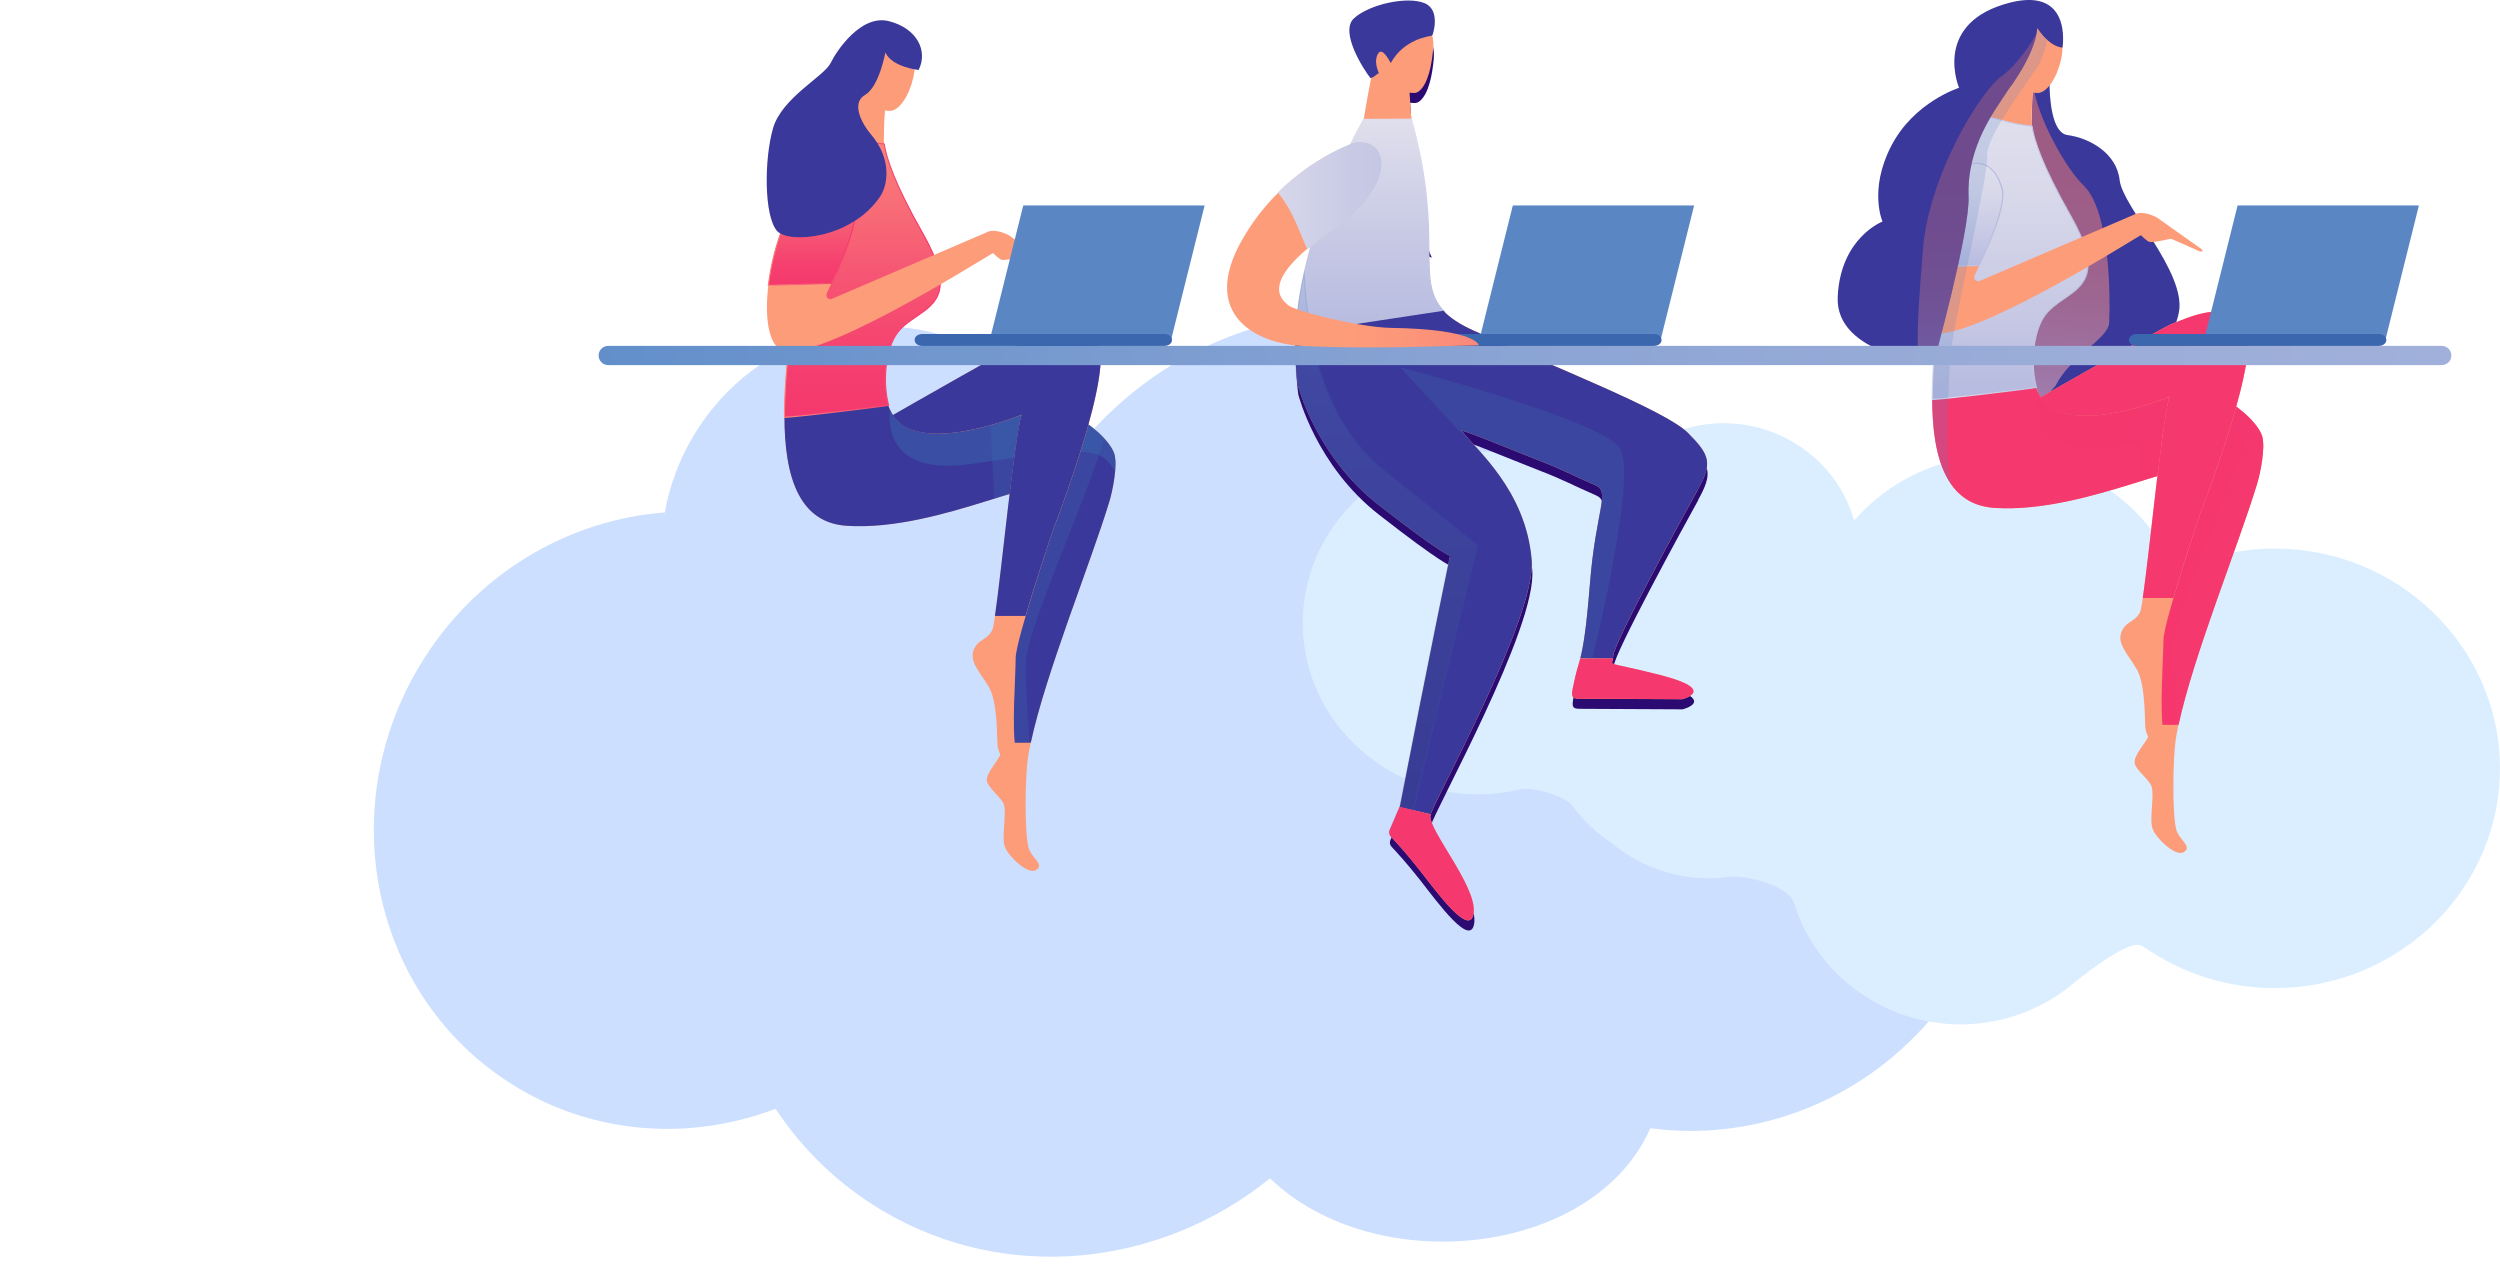 <?xml version="1.0" encoding="UTF-8"?>
<svg xmlns="http://www.w3.org/2000/svg" xmlns:xlink="http://www.w3.org/1999/xlink" viewBox="0 0 483.7 246">
  <defs>
    <style>
      .cls-1 {
        fill: url(#_裼_胙琅韃_5);
      }

      .cls-1, .cls-2, .cls-3, .cls-4, .cls-5, .cls-6, .cls-7, .cls-8, .cls-9, .cls-10, .cls-11, .cls-12, .cls-13, .cls-14, .cls-15, .cls-16, .cls-17, .cls-18, .cls-19, .cls-20, .cls-21, .cls-22, .cls-23, .cls-24, .cls-25, .cls-26, .cls-27, .cls-28, .cls-29, .cls-30, .cls-31, .cls-32, .cls-33 {
        stroke-width: 0px;
      }

      .cls-1, .cls-8, .cls-9, .cls-13, .cls-14, .cls-15, .cls-16, .cls-34, .cls-33 {
        mix-blend-mode: multiply;
      }

      .cls-35 {
        mask: url(#mask);
      }

      .cls-36 {
        filter: url(#luminosity-noclip);
      }

      .cls-2 {
        fill: url(#_裼_胙琅韃_27-2);
      }

      .cls-3 {
        fill: url(#_裼_胙琅韃_27-4);
      }

      .cls-4 {
        fill: url(#_裼_胙琅韃_27-3);
      }

      .cls-5 {
        fill: url(#_裼_胙琅韃_58);
      }

      .cls-6 {
        fill: url(#_裼_胙琅韃_27);
      }

      .cls-7 {
        fill: url(#_裼_胙琅韃_20);
      }

      .cls-8, .cls-13, .cls-16 {
        opacity: .3;
      }

      .cls-8, .cls-14, .cls-28 {
        fill: #3b67ae;
      }

      .cls-9 {
        fill: url(#_裼_胙琅韃_389);
        opacity: .55;
      }

      .cls-10 {
        fill: url(#_裼_胙琅韃_235);
      }

      .cls-11 {
        fill: url(#_裼_胙琅韃_255);
      }

      .cls-12 {
        fill: url(#_裼_胙琅韃_258);
      }

      .cls-13 {
        fill: url(#_裼_胙琅韃_385);
      }

      .cls-14, .cls-33 {
        opacity: .5;
      }

      .cls-15, .cls-34 {
        opacity: .2;
      }

      .cls-15, .cls-25 {
        fill: #5b86c4;
      }

      .cls-16, .cls-24, .cls-33 {
        fill: #f5386e;
      }

      .cls-17 {
        fill: url(#_裼_胙琅韃_258-2);
      }

      .cls-18 {
        fill: url(#_裼_胙琅韃_255-4);
      }

      .cls-19 {
        fill: url(#_裼_胙琅韃_255-6);
      }

      .cls-20 {
        fill: url(#_裼_胙琅韃_255-5);
      }

      .cls-21 {
        fill: url(#_裼_胙琅韃_255-2);
      }

      .cls-22 {
        fill: url(#_裼_胙琅韃_255-3);
      }

      .cls-23 {
        fill: url(#_裼_胙琅韃_235-2);
      }

      .cls-37 {
        isolation: isolate;
      }

      .cls-38 {
        mask: url(#mask-1);
      }

      .cls-26 {
        fill: #2b0a71;
      }

      .cls-27 {
        fill: #3a389a;
      }

      .cls-29 {
        fill: #ccdfff;
      }

      .cls-30 {
        fill: #daeeff;
      }

      .cls-31 {
        fill: #add9f7;
      }

      .cls-32 {
        fill: #fd9c79;
      }
    </style>
    <filter id="luminosity-noclip" x="0" y="77.81" width="239.57" height="168.19" color-interpolation-filters="sRGB" filterUnits="userSpaceOnUse">
      <feFlood flood-color="#fff" result="bg"/>
      <feBlend in="SourceGraphic" in2="bg"/>
    </filter>
    <filter id="luminosity-noclip-2" x="0" y="-7986.35" width="239.57" height="32766" color-interpolation-filters="sRGB" filterUnits="userSpaceOnUse">
      <feFlood flood-color="#fff" result="bg"/>
      <feBlend in="SourceGraphic" in2="bg"/>
    </filter>
    <mask id="mask-1" x="0" y="-7986.35" width="239.57" height="32766" maskUnits="userSpaceOnUse"/>
    <linearGradient id="_裼_胙琅韃_5" data-name="ﾁ裼 胙琅韃 5" x1="1398.93" y1="-2155.02" x2="1342.05" y2="-1994.52" gradientTransform="translate(524.26 -2071.96) rotate(42.77) scale(.89 -.93)" gradientUnits="userSpaceOnUse">
      <stop offset="0" stop-color="#fff"/>
      <stop offset=".28" stop-color="#fbfbfb"/>
      <stop offset=".56" stop-color="#efefef"/>
      <stop offset=".83" stop-color="#dbdbdb"/>
      <stop offset=".99" stop-color="#ccc"/>
    </linearGradient>
    <mask id="mask" x="0" y="77.81" width="239.57" height="168.19" maskUnits="userSpaceOnUse">
      <g class="cls-36">
        <g class="cls-38">
          <path class="cls-1" d="M172.4,207.34c-2.79,6.55-6.75,12.76-11.89,18.31-23.21,25.09-61.64,27.29-85.84,4.9-6.6-6.11-11.46-13.41-14.56-21.31-15.42,2.41-31.5-1.84-43.58-13.02-21.41-19.8-22.11-53.84-1.58-76.04,12.82-13.86,30.88-19.82,47.86-17.52,1.76-4.34,4.33-8.46,7.71-12.13,14.51-15.68,38.52-17.05,53.65-3.06,10.82,10,14.15,25.16,9.87,38.71,8.97,2.35,17.46,6.84,24.69,13.52,3.35,3.1,6.25,6.51,8.71,10.15.57-.7,1.17-1.39,1.79-2.07,15.62-16.89,41.49-18.37,57.77-3.3,16.29,15.07,16.83,40.97,1.21,57.86-15,16.22-39.46,18.22-55.8,5Z"/>
        </g>
      </g>
    </mask>
    <linearGradient id="_裼_胙琅韃_389" data-name="ﾁ裼 胙琅韃 389" x1="403.14" y1="17.94" x2="396.5" y2="77.59" gradientUnits="userSpaceOnUse">
      <stop offset="0" stop-color="#ee7872"/>
      <stop offset=".29" stop-color="#ee7a74"/>
      <stop offset=".49" stop-color="#ee817e"/>
      <stop offset=".68" stop-color="#ef8e8e"/>
      <stop offset=".84" stop-color="#f0a0a4"/>
      <stop offset="1" stop-color="#f1b6c0"/>
      <stop offset="1" stop-color="#f2b7c1"/>
    </linearGradient>
    <linearGradient id="_裼_胙琅韃_258" data-name="ﾁ裼 胙琅韃 258" x1="388.91" y1="22.56" x2="388.91" y2="77.27" gradientUnits="userSpaceOnUse">
      <stop offset="0" stop-color="#e0dfed"/>
      <stop offset=".29" stop-color="#d8d8ea"/>
      <stop offset=".73" stop-color="#c5c7e4"/>
      <stop offset="1" stop-color="#b5badf"/>
    </linearGradient>
    <linearGradient id="_裼_胙琅韃_255" data-name="ﾁ裼 胙琅韃 255" x1="373.73" y1="49.91" x2="404.1" y2="49.91" gradientUnits="userSpaceOnUse">
      <stop offset="0" stop-color="#e0dfed"/>
      <stop offset=".51" stop-color="#c8cae5"/>
      <stop offset="1" stop-color="#b5badf"/>
    </linearGradient>
    <linearGradient id="_裼_胙琅韃_258-2" data-name="ﾁ裼 胙琅韃 258" x1="379.11" y1="31.59" x2="379.11" y2="51.77" xlink:href="#_裼_胙琅韃_258"/>
    <linearGradient id="_裼_胙琅韃_255-2" data-name="ﾁ裼 胙琅韃 255" x1="370.6" y1="41.69" x2="387.61" y2="41.69" xlink:href="#_裼_胙琅韃_255"/>
    <linearGradient id="_裼_胙琅韃_385" data-name="ﾁ裼 胙琅韃 385" x1="382.54" y1="6.44" x2="382.54" y2="70.32" gradientUnits="userSpaceOnUse">
      <stop offset="0" stop-color="#ee7872"/>
      <stop offset=".47" stop-color="#ee7973"/>
      <stop offset=".64" stop-color="#ee7e7a"/>
      <stop offset=".76" stop-color="#ef8886"/>
      <stop offset=".86" stop-color="#ef9597"/>
      <stop offset=".94" stop-color="#f0a7ad"/>
      <stop offset="1" stop-color="#f2b7c1"/>
    </linearGradient>
    <linearGradient id="_裼_胙琅韃_27" data-name="ﾁ裼 胙琅韃 27" x1="166.84" y1="26.02" x2="166.84" y2="80.74" gradientUnits="userSpaceOnUse">
      <stop offset="0" stop-color="#fa877b"/>
      <stop offset=".1" stop-color="#f97b79"/>
      <stop offset=".49" stop-color="#f65673"/>
      <stop offset=".8" stop-color="#f5406f"/>
      <stop offset="1" stop-color="#f5386e"/>
    </linearGradient>
    <linearGradient id="_裼_胙琅韃_27-2" data-name="ﾁ裼 胙琅韃 27" x1="151.66" y1="53.37" x2="182.03" y2="53.37" xlink:href="#_裼_胙琅韃_27"/>
    <linearGradient id="_裼_胙琅韃_27-3" data-name="ﾁ裼 胙琅韃 27" x1="157.04" y1="35.05" x2="157.04" y2="55.24" xlink:href="#_裼_胙琅韃_27"/>
    <linearGradient id="_裼_胙琅韃_27-4" data-name="ﾁ裼 胙琅韃 27" x1="148.53" y1="45.15" x2="165.54" y2="45.15" xlink:href="#_裼_胙琅韃_27"/>
    <linearGradient id="_裼_胙琅韃_255-3" data-name="ﾁ裼 胙琅韃 255" x1="6964.65" y1="23.06" x2="6964.65" y2="65.56" gradientTransform="translate(-6699.6)" xlink:href="#_裼_胙琅韃_255"/>
    <linearGradient id="_裼_胙琅韃_255-4" data-name="ﾁ裼 胙琅韃 255" x1="6964.7" y1="22.95" x2="6964.7" y2="65.69" gradientTransform="translate(-6699.6)" xlink:href="#_裼_胙琅韃_255"/>
    <linearGradient id="_裼_胙琅韃_235" data-name="ﾁ裼 胙琅韃 235" x1="6985.53" y1="105.45" x2="6985.53" y2="105.6" gradientTransform="translate(-6699.6)" gradientUnits="userSpaceOnUse">
      <stop offset="0" stop-color="#8baddb"/>
      <stop offset=".06" stop-color="#7399cf"/>
      <stop offset=".12" stop-color="#618bc7"/>
      <stop offset=".16" stop-color="#5b86c4"/>
      <stop offset=".19" stop-color="#5983c0"/>
      <stop offset=".54" stop-color="#456399"/>
      <stop offset=".83" stop-color="#384f81"/>
      <stop offset="1" stop-color="#344879"/>
    </linearGradient>
    <linearGradient id="_裼_胙琅韃_235-2" data-name="ﾁ裼 胙琅韃 235" x1="6967.84" y1="52.98" x2="6967.84" y2="164.54" xlink:href="#_裼_胙琅韃_235"/>
    <linearGradient id="_裼_胙琅韃_58" data-name="ﾁ裼 胙琅韃 58" x1="115.83" y1="68.78" x2="474.29" y2="68.78" gradientUnits="userSpaceOnUse">
      <stop offset="0" stop-color="#628fca"/>
      <stop offset=".39" stop-color="#83a0d2"/>
      <stop offset=".61" stop-color="#92a8d6"/>
      <stop offset=".77" stop-color="#9aacd8"/>
      <stop offset="1" stop-color="#a0b0da"/>
    </linearGradient>
    <linearGradient id="_裼_胙琅韃_20" data-name="ﾁ裼 胙琅韃 20" x1="237.41" y1="47.4" x2="286.12" y2="47.4" gradientUnits="userSpaceOnUse">
      <stop offset=".49" stop-color="#fd9c79"/>
      <stop offset=".72" stop-color="#fc9679"/>
      <stop offset="1" stop-color="#fa877a"/>
      <stop offset="1" stop-color="#fa877b"/>
    </linearGradient>
    <linearGradient id="_裼_胙琅韃_255-5" data-name="ﾁ裼 胙琅韃 255" x1="237.41" y1="37.84" x2="286.12" y2="37.84" xlink:href="#_裼_胙琅韃_255"/>
    <linearGradient id="_裼_胙琅韃_255-6" data-name="ﾁ裼 胙琅韃 255" x1="237.31" y1="37.87" x2="286.24" y2="37.87" xlink:href="#_裼_胙琅韃_255"/>
  </defs>
  <g class="cls-37">
    <g id="_レイヤー_2" data-name="レイヤー 2">
      <g id="banner">
        <g>
          <path class="cls-29" d="M100.16,210.47c15.56,9.27,33.85,10.17,49.9,4.06,5.15,7.8,12.05,14.56,20.55,19.63,24.05,14.34,53.89,10.97,75.11-6.17,20.47,19.65,62.72,15.09,73.58-9.7,18.68,2.51,38.57-4.06,52.67-19.32,22.58-24.44,21.78-61.92-1.79-83.7-13.3-12.29-31.01-16.96-47.98-14.3-3.42-8.7-8.77-16.74-16.04-23.45-26.65-24.62-68.95-22.18-94.48,5.45-1.43,1.55-2.77,3.14-4.03,4.77-3.23-7.7-8.78-14.42-16.41-18.96-19.48-11.61-45.03-4.65-57.07,15.55-2.81,4.72-4.64,9.74-5.54,14.82-18.8,1.41-36.89,11.95-47.53,29.8-17.04,28.59-8.5,65.08,19.07,81.51Z"/>
          <g class="cls-35">
            <path class="cls-31" d="M172.4,207.34c-2.79,6.55-6.75,12.76-11.89,18.31-23.21,25.09-61.64,27.29-85.84,4.9-6.6-6.11-11.46-13.41-14.56-21.31-15.42,2.41-31.5-1.84-43.58-13.02-21.41-19.8-22.11-53.84-1.58-76.04,12.82-13.86,30.88-19.82,47.86-17.52,1.76-4.34,4.33-8.46,7.71-12.13,14.51-15.68,38.52-17.05,53.65-3.06,10.82,10,14.15,25.16,9.87,38.71,8.97,2.35,17.46,6.84,24.69,13.52,3.35,3.1,6.25,6.51,8.71,10.15.57-.7,1.17-1.39,1.79-2.07,15.62-16.89,41.49-18.37,57.77-3.3,16.29,15.07,16.83,40.97,1.21,57.86-15,16.22-39.46,18.22-55.8,5Z"/>
          </g>
          <path class="cls-30" d="M440.23,106.14c-.19,0-.39,0-.59,0-3.31.04-6.61.45-9.8,1.21-.44.1-.96.16-1.53.16-3.34,0-9.85-1.92-11.57-4.29-6.88-9.48-18.08-15.14-29.95-15.14-.17,0-.33,0-.5,0-10.84.14-20.75,4.83-27.48,12.57-.1-.17-.19-.35-.25-.54-3.27-10.74-13.57-18.23-25.04-18.23-.12,0-.24,0-.35,0-6.17.08-12.13,2.3-16.79,6.24-.07.06-6.96,5.76-9.55,5.76-.4,0-.75-.1-1.04-.31-5.91-4.15-12.9-6.29-20.22-6.2-18.71.24-33.74,15.31-33.51,33.6.23,18.04,15.44,32.72,33.91,32.72.15,0,.31,0,.46,0,2.58-.03,5.15-.35,7.64-.95.34-.08.75-.12,1.2-.12,2.61,0,7.68,1.5,9.02,3.34,2.03,2.79,4.54,5.16,7.37,7.03,5.11,4.31,11.75,6.94,18.98,6.94.13,0,.26,0,.39,0,1.14-.01,2.29-.09,3.41-.24.35-.04.74-.07,1.15-.07,3.52,0,10.58,1.98,11.57,5.2,4.19,13.76,17.4,23.38,32.11,23.38.15,0,.3,0,.45,0,7.91-.1,15.55-2.94,21.52-8,.09-.07,8.92-7.38,12.24-7.38.51,0,.96.13,1.33.4,7.57,5.31,16.54,8.07,25.92,7.95,23.99-.31,43.26-19.63,42.96-43.07-.3-23.13-19.8-41.95-43.47-41.95Z"/>
          <g>
            <path class="cls-27" d="M396.51,15.34c-.89.81-1.96,1.36-3.13,1.54-.2,2.46-.27,5.43-.29,7.01.22,2.28,1.51,7.25,7.5,17.75,8.73,15.33-1.75,14.17-5.24,19.8-2.76,4.44-3.1,12.39-.06,16.02l17.34-4.95s7.38-4.27,8.93-12.03c1.55-7.76-10.87-20.38-11.45-25.62-.58-5.24-5.82-8.15-10.09-8.73-3.06-.42-3.5-7.05-3.5-10.77Z"/>
            <path class="cls-9" d="M403.12,35.87c-3.55-3.4-8.91-13.28-9.66-19.01-.03,0-.06.01-.08.02-.2,2.46-.27,5.43-.29,7.01.22,2.28,1.51,7.25,7.5,17.75,8.73,15.33-1.75,14.17-5.24,19.8-2.76,4.44-3.1,12.39-.06,16.02l2.43-2.85c2.89-5.77,10.21-9.08,10.36-12.16.23-4.73.23-21.62-4.95-26.57Z"/>
          </g>
          <path class="cls-32" d="M436.68,93.65c.68-2.24,1.65-7.07.97-9.32-.76-2.53-5.25-6.37-7.76-7.18-7.5-2.42-25.23,3.11-31.44,2.13-6.21-.97-6.6-12.23-3.11-17.86,3.49-5.63,13.97-4.46,5.24-19.8-5.98-10.51-7.28-15.48-7.5-17.75.02-1.58.01-3.51.22-5.97.86.16,1.42.15,2.1-.29,2.04-1.3,3.65-5.47,3.65-8.42,0-4.27-2.91-7.73-6.5-7.73s-6.5,3.46-6.5,7.73c0,1.03.17,2.02.48,2.92-.36,1.83-1.09,5.59-1.59,8.56-1.04,2.89-8.36,23.78-9.97,39.96-1.32,13.33-4.2,36.61,10.89,37.62,18.31,1.22,40.35-11.8,40.35-6.37s-10.09,17.86-10.09,32.61,1.31,13.73-.39,17.86c-.56,1.37-2.9,3.78-2.72,5.24.18,1.42,2.92,3.28,3.3,4.66.54,1.97-.51,6.24.19,8.15.65,1.76,4.43,5.46,6.02,4.46,1.76-1.1-.95-2.35-1.46-4.37-.82-3.3-.62-14.01-.1-17.37,1.99-12.83,11.97-37.06,15.72-49.49Z"/>
          <path class="cls-24" d="M437.65,84.34c-.76-2.53-5.25-6.37-7.76-7.18-7.5-2.42-25.23,3.11-31.44,2.13-2.22-.35-3.7-2.01-4.52-4.27h-20.06c-.27,11.3,1.59,22.56,11.99,23.25,18.31,1.22,40.35-11.8,40.35-6.37s-10.09,17.86-10.09,32.61c0,11.62.81,13.45.33,15.72h5.07c2.84-13.32,11.69-35.04,15.18-46.58.68-2.24,1.65-7.07.97-9.32Z"/>
          <path class="cls-16" d="M435.69,81.35c-1.73-1.88-4.18-3.66-5.8-4.19-3.75-1.21-10.07-.43-16.22.53.13,2.7.41,8.4.75,15.35,6.98-2.18,11.78-3.66,11.78-1.13,0,5.43-10.09,17.86-10.09,32.61,0,11.25.76,13.32.37,15.5,0,.07,0,.15,0,.22h4.75c-.26-4.79-.78-11.25-.66-15.72.17-6.29,12.18-32.46,15.12-43.17Z"/>
          <path class="cls-33" d="M429.89,77.16c-7.5-2.42-25.23,3.11-31.44,2.13-1.98-.31-3.37-1.67-4.23-3.56-.38,5.58,1.77,12.55,15.67,10.57,22.42-3.2,24.74-3.2,27.36.58.21.3.39.57.57.82.11-1.3.09-2.52-.17-3.36-.76-2.53-5.25-6.37-7.76-7.18Z"/>
          <g>
            <path class="cls-12" d="M394,74.95c-1.13-3.99-.76-10.13,1.34-13.51,3.49-5.63,13.97-4.46,5.24-19.8-5.57-9.78-7.07-14.76-7.43-17.24-.88-.09-1.76-.2-2.64-.36-2.1-.39-4.14-1.07-6.23-1.48-2.11,6.14-7.91,23.92-9.32,38.1-.47,4.75-1.12,10.77-1.12,16.59,0,.26,19.67-2.15,20.16-2.31Z"/>
            <path class="cls-11" d="M373.99,77.39h0c-.11,0-.26,0-.26-.13,0-5.39.56-11.01,1.01-15.52l.11-1.09c1.39-14,6.98-31.33,9.32-38.13l.03-.09.1.02c1.01.2,2.01.46,2.99.72,1.06.28,2.15.56,3.24.77.95.17,1.9.28,2.63.36h.09s.01.1.01.1c.37,2.55,1.96,7.61,7.42,17.2,6.33,11.12,2.65,13.63-1.26,16.29-1.48,1.01-3.01,2.06-3.98,3.62-2.17,3.5-2.38,9.69-1.33,13.42l.03.1-.1.03c-.48.16-18.32,2.33-20.05,2.33ZM373.96,77.16s.02,0,.04,0c1.64,0,18.32-2.03,19.87-2.3-1.03-3.79-.8-9.97,1.39-13.48.99-1.6,2.55-2.66,4.05-3.68,3.82-2.6,7.42-5.06,1.19-16-5.42-9.51-7.04-14.59-7.43-17.19-.72-.08-1.64-.18-2.56-.35-1.1-.2-2.2-.49-3.26-.77-.94-.25-1.91-.5-2.88-.7-2.36,6.86-7.9,24.07-9.28,37.99l-.11,1.09c-.45,4.48-1,10.05-1.01,15.4Z"/>
          </g>
          <path class="cls-32" d="M394.89,76.83s24.21-13.91,25.62-14.3c1.42-.39,9.64-4.79,13.72-.13,4.08,4.66-8.32,36.41-8.32,36.41,0,0-7.33,21.56-7.33,25.05s-.82,14.25.05,17.74c.87,3.49-.47,3.38-.47,3.38,0,0-3.01-1.36-3.11-4.66-.1-3.3-.19-8.15-1.55-10.67-1.36-2.52-3.88-4.85-3.11-7.18.78-2.33,2.68-2.01,3.66-4.04.97-2.04,4.01-36.1,5.69-41.66,0,0-19.74,8.2-24.84.06Z"/>
          <path class="cls-32" d="M379.4,32.38c-7.22,3.63-12.03,27.37-6.6,31.64,5.22,4.1,38.51-16.82,41.26-18.44.1-.06.23-.03.3.06,0,0,1.02,1,1.47,1.15.65.22,3.15-.39,3.15-.39.67-.11,1.01-.32,1.49-.03l5.03,2.21c.42.25.85,0,.51-.34l-8.67-6.14c-1.68-.94-3.36-1.04-4-.76l-8.14,3.5-22.27,9.56c-.35.14-1.33-.24-.82-1.26,1.63-3.32,6.27-13.17,5.26-16.68-1.75-6.02-5.73-5.2-7.96-4.08Z"/>
          <g>
            <path class="cls-17" d="M382.95,51.35c1.98-4.22,5.27-11.89,4.4-14.9-1.75-6.02-5.73-5.2-7.96-4.08-4.28,2.15-7.71,11.36-8.67,19.39l12.22-.42Z"/>
            <path class="cls-21" d="M370.6,51.89l.02-.13c.93-7.78,4.3-17.26,8.73-19.48.73-.37,1.85-.8,3.05-.8,1.66,0,3.88.86,5.07,4.95.88,3.02-2.38,10.68-4.41,14.97l-.03.06h-.07s-12.36.43-12.36.43ZM382.4,31.71c-1.16,0-2.24.42-2.95.78-4.33,2.18-7.65,11.47-8.59,19.17l12.02-.41c2.01-4.28,5.22-11.82,4.36-14.75-.92-3.17-2.55-4.78-4.85-4.78Z"/>
          </g>
          <path class="cls-15" d="M396.97,3.55c-1.16-1.29-2.72-2.07-4.43-2.07-3.59,0-6.5,3.46-6.5,7.73,0,1.03.17,2.02.48,2.92-.36,1.83-1.09,5.59-1.59,8.56-1.04,2.89-8.36,23.78-9.97,39.96-1,10.03-2.87,25.71,2.7,33.27-.05-.27-.11-.55-.18-.86-1.36-6.02-.39-17.47-.19-23.29.19-5.82,7.57-35.91,7.18-39.59-.39-3.69,8.15-14.56,10.09-17.86.99-1.68,1.82-5.46,2.41-8.78Z"/>
          <g>
            <path class="cls-27" d="M399.05,9.21s2.12-12.6-11.47-8.33c-13.59,4.27-8.54,16.11-8.54,16.11,0,0-8.73,2.72-13.13,11.26-4.4,8.54-1.68,14.62-1.68,14.62,0,0-8.09,3.04-8.67,14.49-.58,11.45,18.53,12.96,18.53,12.96,0,0,7.06-25.39,6.79-32.27-.39-9.96,5.34-16.98,7.67-20.67,0,0,5.24-6.73,5.63-11.97,0,0,2.17,3.59,4.87,3.8Z"/>
            <path class="cls-13" d="M394.05,6.44c-.61,1.11-3.24,5.71-6.92,8.42-4.21,3.11-14.05,19.48-15.08,33.46-.62,8.37-1.38,15.64-.83,21.61,1.72.3,2.87.4,2.87.4,0,0,7.06-25.39,6.79-32.27-.39-9.96,5.34-16.98,7.67-20.67,0,0,4.59-5.89,5.5-10.94Z"/>
          </g>
          <path class="cls-24" d="M434.23,62.41c-4.08-4.66-12.29-.26-13.72.13-1.4.38-25.7,14.33-25.7,14.33,5.1,8.14,24.92-.1,24.92-.1-1.44,4.76-3.87,30.32-5.15,38.93h5.92c2.17-7.41,5.4-16.88,5.4-16.88,0,0,12.4-31.75,8.32-36.41Z"/>
          <path class="cls-32" d="M214.61,97.12c.68-2.24,1.65-7.07.97-9.32-.76-2.53-5.25-6.37-7.76-7.18-7.5-2.42-25.23,3.11-31.44,2.13-6.21-.97-6.6-12.23-3.11-17.86s13.97-4.46,5.24-19.8c-5.98-10.51-7.28-15.48-7.5-17.75.02-1.58.01-3.51.22-5.97.86.16,1.42.15,2.1-.29,2.04-1.3,3.65-5.47,3.65-8.42,0-4.27-2.91-7.73-6.5-7.73s-6.5,3.46-6.5,7.73c0,1.03.17,2.02.48,2.92-.36,1.83-1.09,5.59-1.59,8.56-1.04,2.89-8.36,23.78-9.97,39.96-1.32,13.33-4.2,36.61,10.89,37.62,18.31,1.22,40.35-11.8,40.35-6.37s-10.09,17.86-10.09,32.61,1.31,13.73-.39,17.86c-.56,1.37-2.9,3.78-2.72,5.24.18,1.42,2.92,3.28,3.3,4.66.54,1.97-.51,6.24.19,8.15.65,1.76,4.43,5.46,6.02,4.46,1.76-1.1-.95-2.35-1.46-4.37-.82-3.3-.62-14.01-.1-17.37,1.99-12.83,11.96-37.06,15.72-49.49Z"/>
          <path class="cls-27" d="M215.58,87.8c-.76-2.53-5.25-6.37-7.76-7.18-7.5-2.42-25.23,3.11-31.44,2.13-2.22-.35-3.7-2.01-4.52-4.27h-20.06c-.27,11.3,1.59,22.56,11.98,23.25,18.31,1.22,40.35-11.8,40.35-6.37s-10.09,17.86-10.09,32.61c0,11.62.81,13.45.33,15.72h5.07c2.84-13.32,11.69-35.04,15.18-46.58.68-2.24,1.65-7.07.97-9.32Z"/>
          <path class="cls-8" d="M213.62,84.81c-1.73-1.88-4.18-3.66-5.8-4.19-3.75-1.21-10.07-.43-16.22.53.13,2.7.41,8.4.75,15.35,6.98-2.18,11.78-3.66,11.78-1.13,0,5.43-10.09,17.86-10.09,32.61,0,11.25.76,13.32.37,15.5,0,.07,0,.15,0,.22h4.75c-.26-4.79-.78-11.25-.66-15.72.17-6.29,12.18-32.46,15.12-43.17Z"/>
          <path class="cls-14" d="M207.82,80.62c-7.5-2.42-25.23,3.11-31.44,2.13-1.98-.31-3.37-1.67-4.23-3.56-.38,5.58,1.77,12.55,15.67,10.57,22.42-3.2,24.74-3.2,27.36.58.21.3.39.57.57.82.11-1.3.09-2.52-.17-3.36-.76-2.53-5.25-6.37-7.76-7.18Z"/>
          <g>
            <path class="cls-6" d="M171.93,78.41c-1.13-3.99-.76-10.13,1.34-13.51,3.49-5.63,13.97-4.46,5.24-19.8-5.57-9.78-7.07-14.76-7.43-17.24-.88-.09-1.76-.2-2.64-.36-2.1-.39-4.14-1.07-6.23-1.48-2.11,6.14-7.91,23.92-9.32,38.1-.47,4.75-1.12,10.77-1.12,16.59,0,.26,19.67-2.15,20.16-2.31Z"/>
            <path class="cls-2" d="M151.92,80.85h0c-.11,0-.26,0-.26-.13,0-5.39.56-11.01,1.01-15.52l.11-1.09c1.39-14,6.98-31.33,9.32-38.13l.03-.09.1.02c1.01.2,2.01.46,2.99.72,1.06.28,2.15.56,3.24.77.93.17,1.85.28,2.63.36h.09s.01.1.01.1c.37,2.55,1.96,7.61,7.42,17.2,6.33,11.12,2.65,13.63-1.26,16.29-1.48,1.01-3.02,2.06-3.98,3.62-2.17,3.5-2.38,9.69-1.33,13.42l.03.1-.1.03c-.48.16-18.32,2.33-20.05,2.33ZM151.88,80.62s.02,0,.03,0c1.64,0,18.32-2.03,19.87-2.3-1.03-3.79-.8-9.97,1.39-13.48.99-1.6,2.55-2.66,4.05-3.68,3.82-2.6,7.42-5.06,1.19-16-5.42-9.51-7.04-14.59-7.43-17.19-.76-.08-1.65-.19-2.56-.35-1.1-.2-2.2-.49-3.26-.77-.94-.25-1.91-.5-2.88-.7-2.36,6.86-7.9,24.07-9.28,37.99l-.11,1.09c-.45,4.48-1,10.05-1.01,15.4Z"/>
          </g>
          <path class="cls-32" d="M172.82,80.3s24.21-13.91,25.62-14.3c1.42-.39,9.64-4.79,13.72-.13,4.08,4.66-8.32,36.41-8.32,36.41,0,0-7.33,21.56-7.33,25.05s-.82,14.25.05,17.74c.87,3.49-.47,3.38-.47,3.38,0,0-3.01-1.36-3.11-4.66-.1-3.3-.19-8.15-1.55-10.67s-3.88-4.85-3.11-7.18c.78-2.33,2.68-2.01,3.66-4.04.97-2.04,4.01-36.1,5.69-41.66,0,0-19.74,8.2-24.84.06Z"/>
          <path class="cls-32" d="M157.32,35.84c-7.22,3.63-12.03,27.37-6.6,31.64,5.22,4.1,38.51-16.82,41.26-18.44.1-.06.23-.03.3.06,0,0,1.02,1,1.47,1.15.65.22,3.15-.39,3.15-.39.67-.11,1.01-.32,1.49-.03l5.03,2.21c.42.25.85,0,.51-.34l-8.67-6.14c-1.68-.94-3.36-1.04-4-.76l-8.14,3.5-22.27,9.56c-.35.14-1.33-.24-.82-1.26,1.63-3.32,6.27-13.17,5.26-16.67-1.75-6.02-5.73-5.2-7.96-4.08Z"/>
          <g>
            <path class="cls-4" d="M160.88,54.81c1.98-4.22,5.27-11.89,4.4-14.89-1.75-6.02-5.73-5.2-7.96-4.08-4.28,2.15-7.71,11.36-8.67,19.39l12.22-.42Z"/>
            <path class="cls-3" d="M148.53,55.35l.02-.13c.93-7.78,4.3-17.26,8.73-19.48.73-.37,1.85-.8,3.05-.8,1.66,0,3.88.86,5.07,4.95.88,3.02-2.38,10.68-4.41,14.97l-.03.06h-.07s-12.36.43-12.36.43ZM160.32,35.17c-1.16,0-2.24.42-2.95.78-4.33,2.18-7.65,11.47-8.59,19.17l12.02-.41c2.01-4.28,5.22-11.82,4.36-14.75-.92-3.17-2.55-4.78-4.85-4.78Z"/>
          </g>
          <path class="cls-27" d="M212.15,65.87c-4.08-4.66-12.29-.26-13.72.13-1.4.38-25.69,14.31-25.69,14.31,5.1,8.14,24.91-.07,24.91-.07-1.44,4.76-3.87,30.32-5.15,38.93h5.92c2.17-7.41,5.4-16.88,5.4-16.88,0,0,12.4-31.75,8.32-36.41Z"/>
          <path class="cls-27" d="M171.3,10.15s-1.18,6.63-3.96,8.24c-2.8,1.62-.4,5.77,1.11,7.53,4.28,4.98,3.24,10.01,1.86,12.07-5.6,8.33-17.83,9.19-19.99,6.67-2.51-2.94-2.48-13.83-.76-19.83,1.7-5.92,9.91-10.07,11.15-12.63,1.15-2.38,5.88-9.5,11.3-8.1,5.42,1.39,7.58,5.73,5.73,9.44,0,0-5.13-.53-6.44-3.38Z"/>
          <path class="cls-26" d="M328.56,96.72c2.85-5.13,2.47-6.65-1.9-11.03-3.69-3.69-19.99-10.37-34.01-16.47-2.84-.19-5.33-1.38-7.22-3.2-.07-.03-.14-.07-.21-.1-8.78-4-8.71-7.92-8.84-16.3.22.08.43.15.65.22-1.08-2.3-1.71-4.79-1.68-7.52.01-1.3.24-2.55.64-3.71-.09-.06-.18-.11-.27-.17-.44-3.59-1.17-7.71-2.44-12.48-.09-.48-.27-3.43-.45-6.07.68.02,1.2.18,1.79-.27,1.84-1.41,2.51-5.29,2.78-8.14.4-4.21-2.23-6.76-5.74-6.76s-6.37,3.39-6.37,7.58c0,1.01.17,1.98.47,2.86-.42,2.12-1.34,6.89-1.8,9.91-.75,1.33-2.17,3.97-3.81,7.52-2.18,1.84-3.1,5.28-3.31,7.84-3.86,10.11-7.38,23.5-5.63,35.95,0,0,3.42,13.69,15.59,23.2,12.17,9.51,13.88,9.89,13.88,9.89,0,0-3.99,19.2-9.7,48.48l-1.97,4.6c-.19.43-.1.93.23,1.28.94.99,3.04,3.28,5.55,6.48,3.42,4.37,9.89,13.31,10.46,8.18.57-5.13-8.94-16.16-8.37-18.82.57-2.66,20.52-38.33,19.58-49.43-1.14-13.5-10.84-21.37-13.5-24.91-.38-.51,10.62,4.05,15.21,5.83,4.56,1.77,5.96,2.65,10.65,4.69,2.92,1.27.06,4.69-1.08,19.01-1.13,14.23-1.97,14.3-2.83,18.01-.86,3.71-1.04,4.27.77,4.27s19.87.1,19.87.1c0,0,7.19-1.77-4.29-4.69-11.49-2.92-9.02-1.4-9.02-3.68s13.5-27,16.35-32.13Z"/>
          <g>
            <g>
              <path class="cls-32" d="M328.47,94.77c2.85-5.13,2.47-6.65-1.9-11.03-4.37-4.37-26.43-12.93-41.45-19.77-14.57-6.64-4.78-13.05-11.95-39.96-.09-.48-.27-3.43-.45-6.07.68.02,1.2.18,1.79-.27,1.84-1.41,2.51-5.29,2.78-8.14.4-4.21-2.23-6.76-5.74-6.76s-6.37,3.39-6.37,7.58c0,1.01.17,1.98.47,2.86-.42,2.12-1.34,6.89-1.8,9.91-2.88,5.14-15.79,29.65-12.75,51.31,0,0,3.42,13.69,15.59,23.2,12.17,9.51,13.88,9.89,13.88,9.89,0,0-3.99,19.2-9.7,48.48l-1.97,4.6c-.19.43-.1.93.23,1.28.94.99,3.04,3.28,5.55,6.48,3.42,4.37,9.89,13.31,10.46,8.18.57-5.13-8.94-16.16-8.37-18.82.57-2.66,20.52-38.33,19.58-49.43-1.14-13.5-10.84-21.37-13.5-24.91-.38-.51,10.62,4.05,15.21,5.83,4.56,1.77,5.96,2.65,10.65,4.69,2.92,1.27.06,4.69-1.08,19.01-1.13,14.23-1.97,14.3-2.83,18.01s-1.04,4.27.77,4.27,19.87.1,19.87.1c0,0,7.19-1.77-4.29-4.69-11.49-2.92-9.02-1.4-9.02-3.68s13.5-27,16.35-32.13Z"/>
              <g>
                <path class="cls-22" d="M279.42,60.29c-5.76-5.93-.14-13.92-6.02-35.99-.02-.13-.25-.8-.32-1.23l-9.23.04s0,.01,0,.02c-2.49,4.45-12.49,23.39-13.17,42.44l28.76-5.27Z"/>
                <path class="cls-18" d="M250.55,65.69v-.14c.68-18.79,10.25-37.24,13.18-42.47v-.07s.11-.02.11-.02l9.33-.04.02.09c.05.29.17.68.24.94.04.14.07.25.08.29,2.94,11.03,3.01,18.55,3.06,24.05.05,5.58.08,8.95,2.94,11.89l.14.15-.2.04-28.89,5.3ZM263.91,23.21c-2.93,5.24-12.42,23.55-13.13,42.21l28.42-5.21c-2.77-2.97-2.81-6.54-2.86-11.89-.05-5.48-.12-12.99-3.05-24,0-.05-.04-.15-.08-.28-.07-.24-.17-.59-.23-.87l-9.07.04Z"/>
              </g>
              <path class="cls-27" d="M326.57,83.74c-4.37-4.37-26.43-12.93-41.45-19.77-2.73-1.24-4.58-2.48-5.85-3.84l-28.55,4.33c-.18,3.34-.09,6.69.37,9.97,0,0,3.42,13.69,15.59,23.2,12.17,9.51,13.88,9.89,13.88,9.89,0,0-3.99,19.2-9.7,48.48l-.07.15,6.01,1.39c1.22-3.73,20.46-38.36,19.54-49.26-1.14-13.5-10.84-21.37-13.5-24.91-.38-.51,10.62,4.05,15.21,5.83,4.56,1.77,5.96,2.65,10.65,4.69,2.92,1.27.06,4.69-1.08,19.01-.71,8.93-1.31,12.29-1.86,14.46l6.32.03c.02-.14.04-.3.04-.49,0-2.28,13.5-27,16.35-32.13,2.85-5.13,2.47-6.65-1.9-11.03Z"/>
              <path class="cls-8" d="M305.76,127.36h2.34c1.61-6.59,8.52-35.91,5.26-40.73-3.68-5.44-42.5-15.59-42.5-15.59l11.47,12.35,1.11.71c-.22-.26-.42-.51-.59-.73-.38-.51,10.62,4.05,15.21,5.83,4.56,1.77,5.96,2.65,10.65,4.69,2.92,1.27.06,4.69-1.08,19.01-.71,8.93-1.31,12.29-1.86,14.46Z"/>
            </g>
            <path class="cls-27" d="M265.11,15.05c-1.14-1.42-6.02-8.87-3.14-11.51,2.95-2.71,10.34-4.34,13.7-2.91,3.16,1.34,1.55,6.23,1.42,6.26-.7.15-5.46.7-8,5.3-.04.07-1.56-3.28-2.45-1.83-.86,1.42-.11,3.06.12,3.77.03.11-.1.19-.18.11,0,0-1.26,1.08-1.47.81Z"/>
            <g class="cls-34">
              <g>
                <path class="cls-10" d="M285.86,105.45v.04c.36.27,0-.04,0-.04Z"/>
                <path class="cls-28" d="M286.01,105.71s-.06,0-.23-.13l-.06-.04.07-.28.14.12c.17.15.22.19.19.27l-.03.07h-.08Z"/>
              </g>
              <g>
                <path class="cls-23" d="M285.85,105.49c-.71-.52-4.13-3.21-18.08-14.45-11.64-9.38-14.89-25.47-15.44-38.06-1.52,6.93-2.24,14.34-1.24,21.45,0,0,3.42,13.69,15.59,23.2,12.17,9.51,13.88,9.89,13.88,9.89,0,0-3.99,19.2-9.7,48.48l-1.97,4.6c-.19.43-.1.93.23,1.28.51.53,1.35,1.44,2.4,2.66l14.33-59.05Z"/>
                <path class="cls-28" d="M271.58,164.77l-.14-.16c-1.05-1.21-1.89-2.12-2.4-2.66-.35-.37-.45-.92-.25-1.4l1.97-4.6c5.43-27.88,9.36-46.87,9.67-48.37-.51-.2-3.14-1.53-13.82-9.87-12.06-9.42-15.6-23.12-15.63-23.26-.9-6.41-.49-13.63,1.24-21.5l.18-.82.04.84c.54,12.1,3.64,28.51,15.4,37.98,14.2,11.44,17.42,13.96,18.08,14.45l.06.04-.02.07-14.38,59.25ZM252.25,53.83c-1.57,7.52-1.92,14.44-1.06,20.58.03.13,3.55,13.75,15.55,23.12,11.91,9.3,13.76,9.85,13.84,9.87l.1.03-.02.1c-.04.19-4.06,19.54-9.7,48.48l-1.98,4.63c-.17.39-.09.84.2,1.15.49.52,1.28,1.37,2.27,2.51l14.26-58.77c-.78-.58-4.2-3.27-18.03-14.41-11.55-9.3-14.8-25.24-15.44-37.3Z"/>
              </g>
            </g>
          </g>
          <path class="cls-24" d="M305.73,127.46l6.35-.06c-.27,1.56-1.46.51,9.06,3.18,11.49,2.92,4.29,4.69,4.29,4.69,0,0-18.06-.1-19.87-.1s-1.62-.56-.77-4.27c.31-1.34.62-2.21.94-3.45Z"/>
          <path class="cls-24" d="M274.66,168.35c-2.5-3.2-4.6-5.48-5.55-6.48-.32-.34-.41-.84-.23-1.28l1.92-4.49,5.98,1.48s-.03.09-.03.12c-.57,2.66,8.94,13.69,8.37,18.82-.57,5.13-7.03-3.8-10.46-8.18Z"/>
          <path class="cls-5" d="M472.43,70.64H117.68c-1.03,0-1.86-.83-1.86-1.86s.83-1.86,1.86-1.86h354.75c1.03,0,1.86.83,1.86,1.86s-.83,1.86-1.86,1.86Z"/>
          <polygon class="cls-25" points="321.35 65.55 286.27 65.55 292.7 39.75 327.78 39.75 321.35 65.55"/>
          <path class="cls-28" d="M319.98,66.93h-46.8c-1.74,0-2.08-1.9-.41-2.27h0c.13-.03.27-.04.41-.04h46.8c1.74,0,2.08,1.9.41,2.27h0c-.13.03-.27.04-.41.04Z"/>
          <g>
            <path class="cls-7" d="M262.09,27.69s-13.7,4.41-21.82,18.81c-8.13,14.39,2.79,19.97,11.61,20.43s19.97.23,19.97.23l14.28-.35s-.46-3.13-16.95-3.37c-6.04-.09-18.5-3.17-19.97-4.41-1.35-1.14-5.69-4.64,8.01-14.16,13.7-9.52,11.14-18.34,4.88-17.18Z"/>
            <g>
              <path class="cls-20" d="M250.24,41.77c.81,1.66,1.5,3.38,2.21,5.08.13.31.26.62.38.93.01.02.07.14.14.31,1.17-.99,2.57-2.06,4.24-3.22,13.7-9.52,11.14-18.34,4.88-17.18,0,0-7.51,2.42-14.7,9.52,1.1,1.43,2.07,2.96,2.85,4.56Z"/>
              <path class="cls-19" d="M252.93,48.27l-.06-.13c-.07-.15-.12-.27-.13-.29l-.09-.23c-.1-.24-.2-.48-.3-.72l-.36-.87c-.58-1.39-1.17-2.83-1.84-4.2-.76-1.56-1.72-3.09-2.84-4.54l-.06-.08.07-.07c7.13-7.03,14.67-9.52,14.75-9.54.39-.07.76-.11,1.12-.11,1.9,0,3.35,1.01,3.88,2.7.95,3.03-1.04,8.71-9.78,14.78-1.6,1.11-3.02,2.19-4.23,3.21l-.11.09ZM252.93,47.74s.02.03.08.17c1.19-1,2.58-2.05,4.14-3.13,8.63-6,10.62-11.58,9.69-14.54-.5-1.6-1.87-2.55-3.67-2.55-.34,0-.7.03-1.06.1-.06.02-7.5,2.48-14.58,9.42,1.1,1.44,2.04,2.96,2.8,4.5.67,1.38,1.27,2.82,1.85,4.21l.36.87c.1.24.2.48.3.73l.09.21h0Z"/>
            </g>
          </g>
          <polygon class="cls-25" points="461.58 65.55 426.5 65.55 432.93 39.75 468.01 39.75 461.58 65.55"/>
          <path class="cls-28" d="M460.21,66.93h-46.8c-1.74,0-2.08-1.9-.41-2.27h0c.13-.03.27-.04.41-.04h46.8c1.74,0,2.08,1.9.41,2.27h0c-.13.03-.27.04-.41.04Z"/>
          <polygon class="cls-25" points="226.63 65.55 191.55 65.55 197.98 39.75 233.07 39.75 226.63 65.55"/>
          <path class="cls-28" d="M225.26,66.93h-46.8c-1.74,0-2.08-1.9-.41-2.27h0c.13-.03.27-.04.41-.04h46.8c1.74,0,2.08,1.9.41,2.27h0c-.13.03-.27.04-.41.04Z"/>
        </g>
      </g>
    </g>
  </g>
</svg>